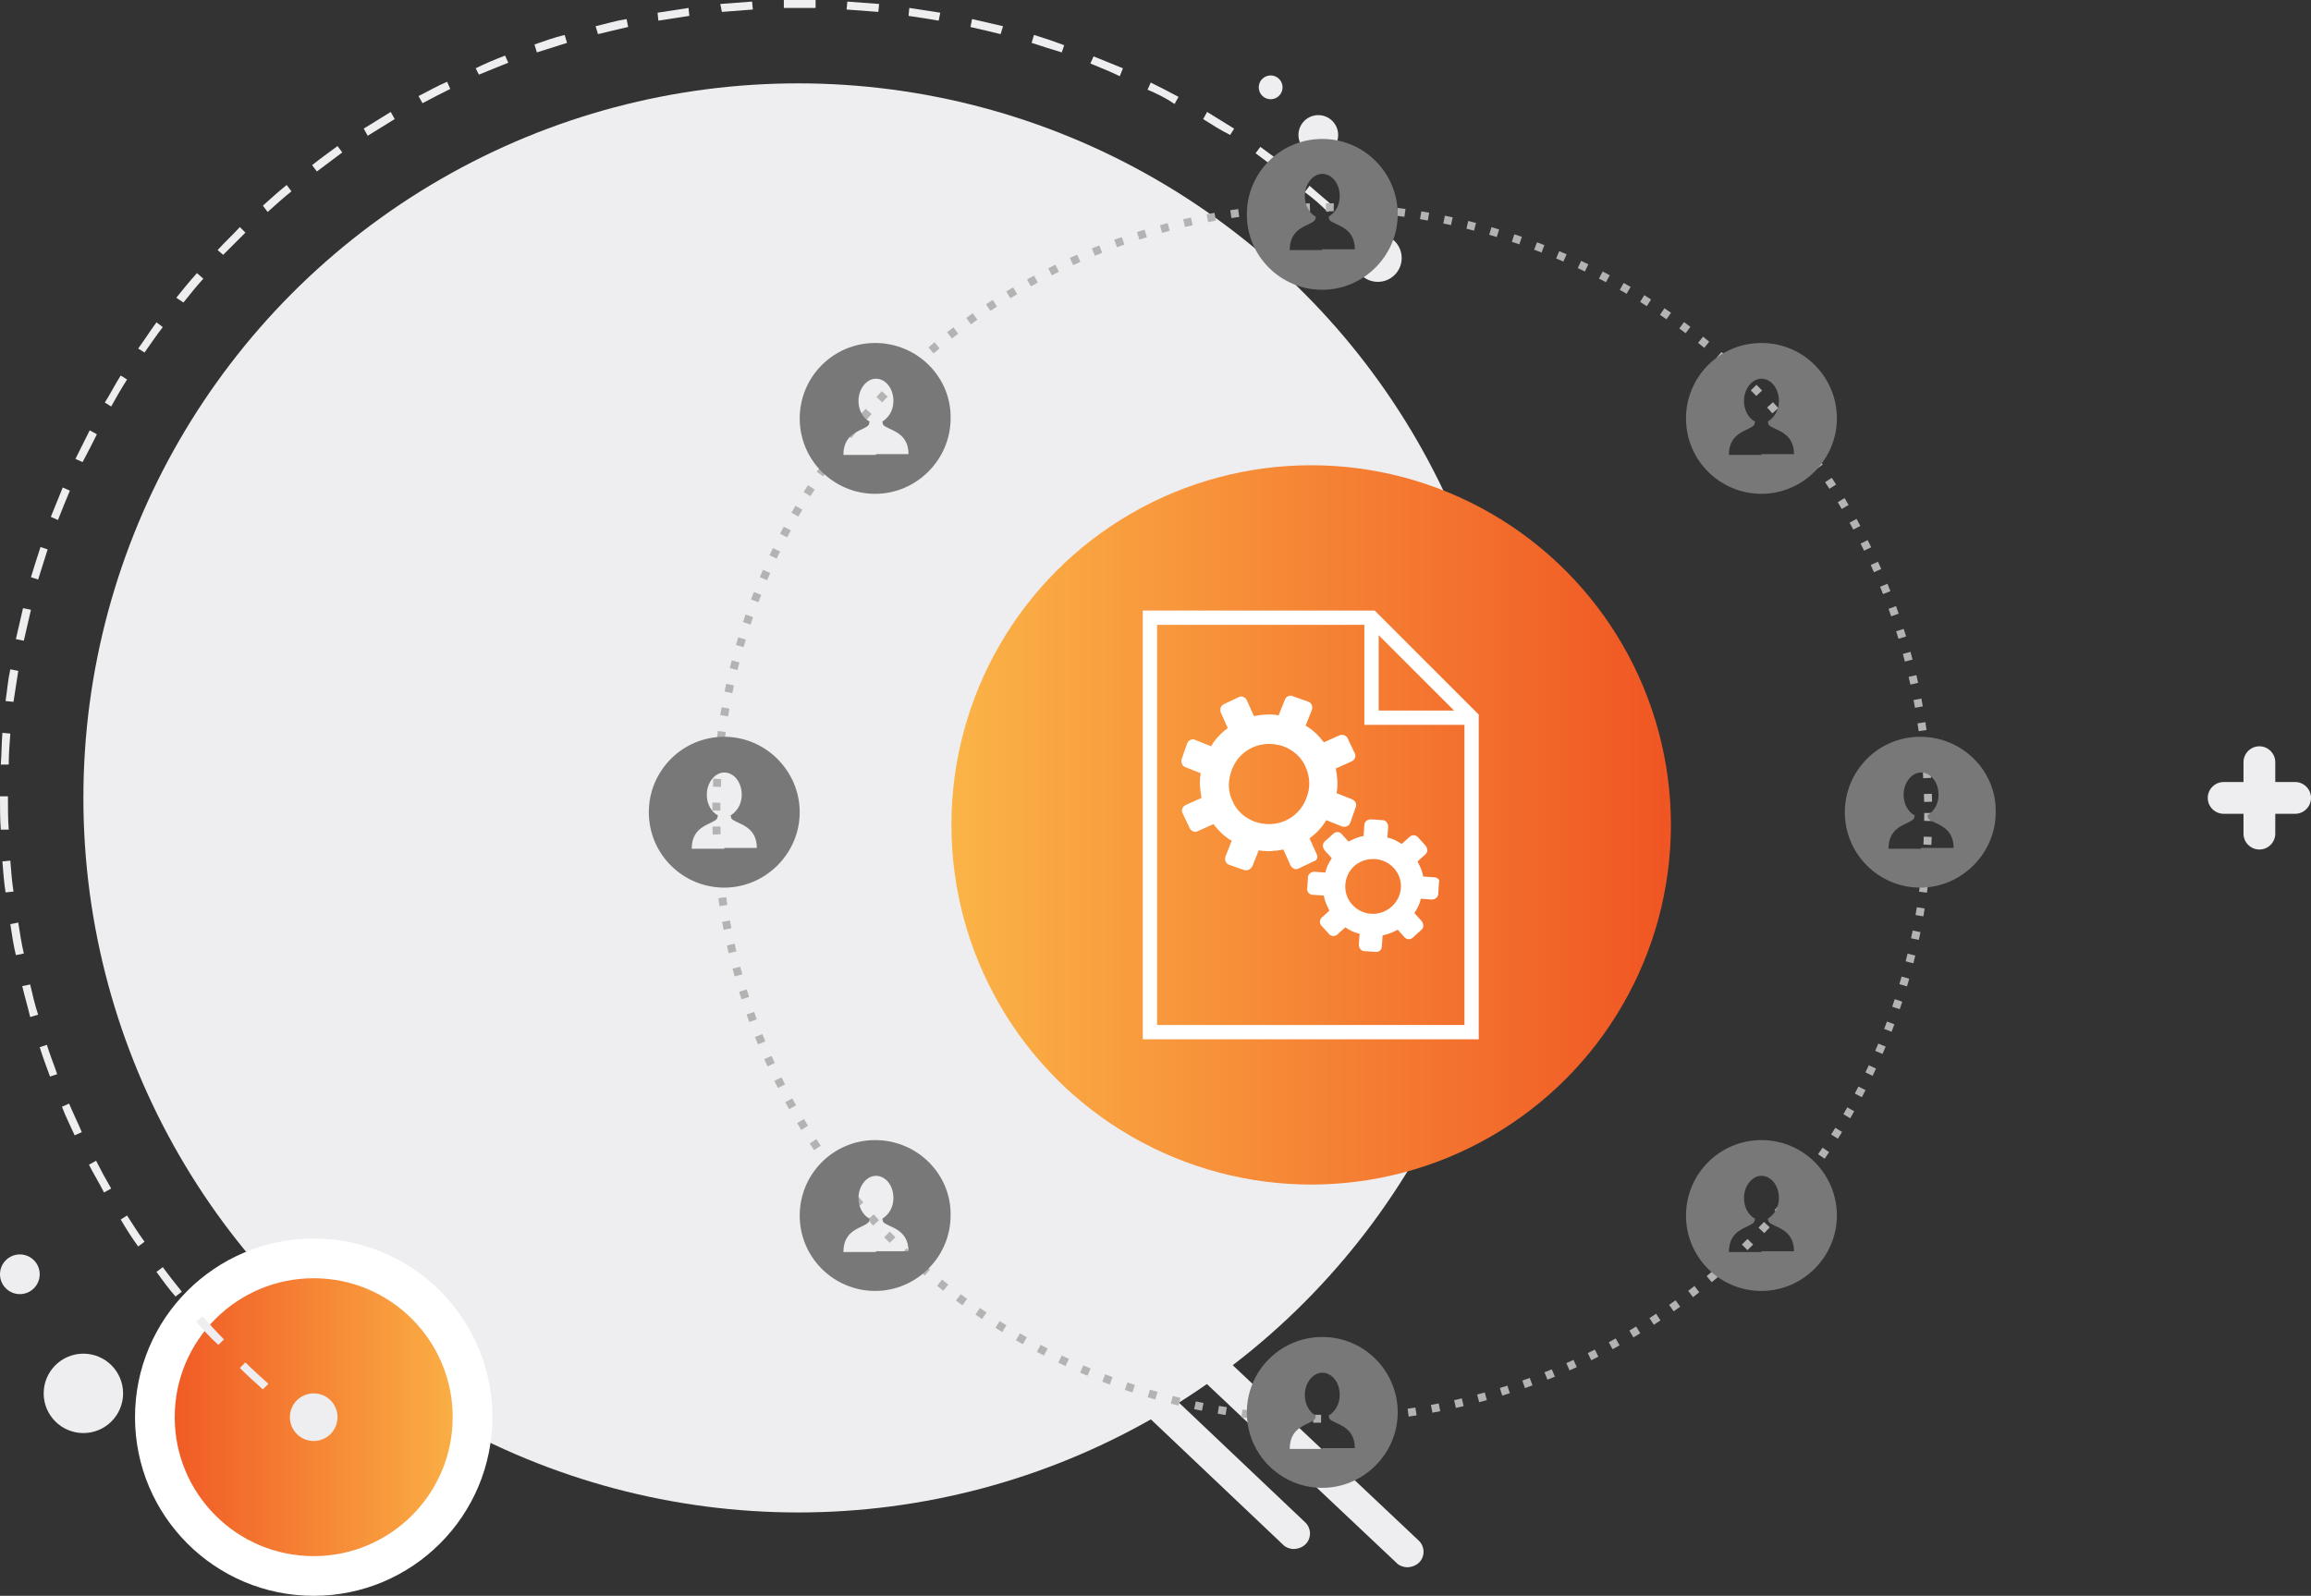 <?xml version="1.0" encoding="utf-8"?>
<!-- Generator: Adobe Illustrator 22.0.1, SVG Export Plug-In . SVG Version: 6.00 Build 0)  -->
<svg version="1.1" id="Layer_1" xmlns="http://www.w3.org/2000/svg" xmlns:xlink="http://www.w3.org/1999/xlink" x="0px" y="0px"
	 viewBox="0 0 291 201" style="enable-background:new 0 0 291 201;" xml:space="preserve">
<rect x="0" y="0" width="291" height="201" fill="#333333" stroke="none"/>
<style type="text/css">
	.st0{fill:#EEEEF0;}
	.st1{fill:url(#SVGID_1_);stroke:#FFFFFF;stroke-width:5;stroke-miterlimit:10;}
	.st2{fill:url(#SVGID_2_);}
	.st3{fill:#FFFFFF;}
	.st4{fill:none;stroke:#B3B3B3;stroke-miterlimit:10;stroke-dasharray:1,2;}
	.st5{fill:#787878;}
</style>
<g id="_x33_-2">
	<g id="Gray-01_7_">
		<g>
			<path class="st0" d="M177.2,197.4c0.5,0,1.1-0.2,1.5-0.6c0.8-0.8,0.7-2.1-0.1-2.8l-24.7-23.3c-0.8-0.8-2.1-0.7-2.8,0.1
				c-0.8,0.8-0.7,2.1,0.1,2.8l24.7,23.3C176.2,197.2,176.7,197.4,177.2,197.4z"/>
			<path class="st0" d="M162.9,195.1c0.5,0,1.1-0.2,1.5-0.6c0.8-0.8,0.7-2.1-0.1-2.8l-17.5-16.6c-0.8-0.8-2.1-0.7-2.8,0.1
				c-0.8,0.8-0.7,2.1,0.1,2.8l17.5,16.6C161.9,194.9,162.4,195.1,162.9,195.1z"/>
		</g>
		<path class="st0" d="M280,98.5h2.5V96c0-1.1,0.9-2,2-2s2,0.9,2,2v2.5h2.5c1.1,0,2,0.9,2,2s-0.9,2-2,2h-2.5v2.5c0,1.1-0.9,2-2,2
			s-2-0.9-2-2v-2.5H280c-1.1,0-2-0.9-2-2S278.9,98.5,280,98.5z"/>
		<circle class="st0" cx="100.5" cy="100.5" r="90"/>
		
			<linearGradient id="SVGID_1_" gradientUnits="userSpaceOnUse" x1="230.5" y1="178.5" x2="270.5" y2="178.5" gradientTransform="matrix(-1 0 0 1 290 0)">
			<stop  offset="0" style="stop-color:#FBB447"/>
			<stop  offset="1" style="stop-color:#F05523"/>
		</linearGradient>
		<circle class="st1" cx="39.5" cy="178.5" r="20"/>
		<circle class="st0" cx="166" cy="17" r="2.5"/>
		<circle class="st0" cx="160" cy="11" r="1.5"/>
		<circle class="st0" cx="39.5" cy="178.5" r="3"/>
		<circle class="st0" cx="173.5" cy="32.5" r="3"/>
		<g>
			<path class="st0" d="M30.2,172.3l0.7-0.7c0.9,0.9,1.9,1.8,2.9,2.7l-0.7,0.7C32.1,174.1,31.1,173.2,30.2,172.3z"/>
			<path class="st0" d="M24.7,166.5l0.8-0.7c0.9,1,1.8,2,2.7,2.9l-0.7,0.7C26.5,168.5,25.6,167.5,24.7,166.5z"/>
			<path class="st0" d="M19.7,160.2l0.8-0.6c0.8,1.1,1.6,2.1,2.4,3.1l-0.8,0.6C21.3,162.4,20.5,161.3,19.7,160.2z"/>
			<path class="st0" d="M15.2,153.6l0.8-0.5c0.7,1.1,1.4,2.2,2.2,3.3l-0.8,0.6C16.6,155.9,15.9,154.8,15.2,153.6z"/>
			<path class="st0" d="M11.2,146.7l0.9-0.5c0.6,1.2,1.2,2.3,1.9,3.5l-0.9,0.5C12.5,149,11.8,147.9,11.2,146.7z"/>
			<path class="st0" d="M7.8,139.4l0.9-0.4c0.5,1.2,1.1,2.4,1.6,3.6l-0.9,0.4C8.9,141.9,8.3,140.7,7.8,139.4z"/>
			<path class="st0" d="M5,131.9l0.9-0.3c0.4,1.3,0.9,2.5,1.3,3.7l-0.9,0.3C5.9,134.5,5.4,133.2,5,131.9z"/>
			<path class="st0" d="M2.8,124.2l1-0.2c0.3,1.3,0.6,2.6,1,3.8l-1,0.3C3.5,126.8,3.1,125.5,2.8,124.2z"/>
			<path class="st0" d="M1.3,116.4l1-0.2c0.2,1.3,0.4,2.6,0.7,3.9l-1,0.2C1.7,119.1,1.5,117.7,1.3,116.4z"/>
			<path class="st0" d="M0.3,108.5l1-0.1c0.1,1.3,0.2,2.6,0.4,3.9l-1,0.1C0.5,111.1,0.4,109.8,0.3,108.5z"/>
			<path class="st0" d="M0,100.5l0-0.2h1v0.2c0,1.3,0,2.6,0.1,4l-1,0C0,103.2,0,101.8,0,100.5z"/>
			<path class="st0" d="M0.1,96.3c0.1-1.3,0.1-2.7,0.2-4l1,0.1c-0.1,1.3-0.2,2.6-0.2,3.9L0.1,96.3z"/>
			<path class="st0" d="M0.7,88.3c0.2-1.3,0.3-2.7,0.6-4l1,0.2c-0.2,1.3-0.4,2.6-0.6,3.9L0.7,88.3z"/>
			<path class="st0" d="M2,80.5c0.3-1.3,0.6-2.6,0.9-3.9l1,0.2c-0.3,1.3-0.6,2.6-0.9,3.9L2,80.5z"/>
			<path class="st0" d="M3.9,72.7c0.4-1.3,0.8-2.6,1.2-3.8L6,69.2c-0.4,1.3-0.8,2.5-1.2,3.8L3.9,72.7z"/>
			<path class="st0" d="M6.4,65.1c0.5-1.2,1-2.5,1.5-3.7l0.9,0.4c-0.5,1.2-1,2.4-1.5,3.7L6.4,65.1z"/>
			<path class="st0" d="M9.5,57.8c0.6-1.2,1.2-2.4,1.8-3.6l0.9,0.5c-0.6,1.2-1.2,2.4-1.8,3.5L9.5,57.8z"/>
			<path class="st0" d="M13.2,50.7c0.7-1.1,1.3-2.3,2-3.4l0.8,0.5c-0.7,1.1-1.4,2.3-2,3.4L13.2,50.7z"/>
			<path class="st0" d="M17.4,43.9c0.8-1.1,1.5-2.2,2.3-3.3l0.8,0.6c-0.8,1-1.5,2.1-2.3,3.2L17.4,43.9z"/>
			<path class="st0" d="M22.2,37.5c0.8-1,1.7-2.1,2.6-3.1l0.8,0.7c-0.9,1-1.7,2-2.5,3L22.2,37.5z"/>
			<path class="st0" d="M170.2,29.5l0.7-0.7c0.9,0.9,1.9,1.9,2.8,2.9l-0.7,0.7C172.1,31.4,171.1,30.4,170.2,29.5z"/>
			<path class="st0" d="M27.4,31.5c0.9-1,1.9-1.9,2.8-2.9l0.7,0.7c-0.9,0.9-1.9,1.9-2.8,2.8L27.4,31.5z"/>
			<path class="st0" d="M164.3,24.2l0.6-0.8c1,0.9,2,1.7,3,2.6l-0.7,0.7C166.4,25.9,165.4,25,164.3,24.2z"/>
			<path class="st0" d="M33.1,25.9c1-0.9,2-1.8,3-2.6l0.6,0.8c-1,0.8-2,1.7-3,2.6L33.1,25.9z"/>
			<path class="st0" d="M158.1,19.3l0.6-0.8c1.1,0.8,2.2,1.6,3.2,2.4l-0.6,0.8C160.2,20.9,159.2,20.1,158.1,19.3z"/>
			<path class="st0" d="M39.3,20.8c1-0.8,2.1-1.6,3.2-2.4l0.6,0.8c-1.1,0.8-2.1,1.6-3.2,2.4L39.3,20.8z"/>
			<path class="st0" d="M151.5,15l0.5-0.9c1.1,0.7,2.3,1.4,3.4,2.1l-0.5,0.8C153.7,16.4,152.6,15.7,151.5,15z"/>
			<path class="st0" d="M45.8,16.2c1.1-0.7,2.3-1.4,3.4-2.1l0.5,0.9c-1.1,0.7-2.3,1.4-3.4,2.1L45.8,16.2z"/>
			<path class="st0" d="M144.5,11.3l0.4-0.9c1.2,0.6,2.4,1.2,3.5,1.8l-0.5,0.9C146.9,12.4,145.7,11.8,144.5,11.3z"/>
			<path class="st0" d="M52.7,12.1c1.2-0.6,2.4-1.3,3.6-1.8l0.4,0.9c-1.2,0.6-2.4,1.2-3.5,1.8L52.7,12.1z"/>
			<path class="st0" d="M137.3,8l0.4-0.9c1.2,0.5,2.5,1,3.7,1.5L141,9.6C139.8,9,138.5,8.5,137.3,8z"/>
			<path class="st0" d="M59.9,8.6C61.1,8,62.3,7.5,63.6,7l0.4,0.9c-1.2,0.5-2.5,1-3.7,1.5L59.9,8.6z"/>
			<path class="st0" d="M129.9,5.4l0.3-1c1.3,0.4,2.5,0.8,3.8,1.3l-0.3,0.9C132.4,6.2,131.1,5.8,129.9,5.4z"/>
			<path class="st0" d="M67.3,5.6c1.2-0.4,2.5-0.9,3.8-1.2l0.3,1c-1.3,0.4-2.5,0.8-3.8,1.2L67.3,5.6z"/>
			<path class="st0" d="M122.2,3.4l0.2-1c1.3,0.3,2.6,0.6,3.9,0.9l-0.3,1C124.8,4,123.5,3.7,122.2,3.4z"/>
			<path class="st0" d="M75,3.3c1.3-0.3,2.6-0.7,3.9-0.9l0.2,1c-1.3,0.3-2.6,0.6-3.8,0.9L75,3.3z"/>
			<path class="st0" d="M114.4,2l0.1-1c1.3,0.2,2.6,0.4,3.9,0.6l-0.2,1C117.1,2.4,115.7,2.2,114.4,2z"/>
			<path class="st0" d="M82.8,1.6c1.3-0.2,2.6-0.4,3.9-0.6l0.1,1c-1.3,0.2-2.6,0.4-3.9,0.6L82.8,1.6z"/>
			<path class="st0" d="M106.6,1.2l0.1-1c1.3,0.1,2.7,0.2,4,0.3l-0.1,1C109.2,1.4,107.9,1.3,106.6,1.2z"/>
			<path class="st0" d="M90.7,0.5c1.3-0.1,2.7-0.2,4-0.3l0.1,1c-1.3,0.1-2.6,0.2-3.9,0.3L90.7,0.5z"/>
			<path class="st0" d="M98.7,1l0-1c1.3,0,2.7,0,4,0l0,1C101.3,1,100,1,98.7,1z"/>
		</g>
		<circle class="st0" cx="10.5" cy="175.5" r="5"/>
		<circle class="st0" cx="2.5" cy="160.5" r="2.5"/>
	</g>
	<g>
		<linearGradient id="SVGID_2_" gradientUnits="userSpaceOnUse" x1="119.75" y1="103.917" x2="210.417" y2="103.917">
			<stop  offset="0" style="stop-color:#FBB447"/>
			<stop  offset="1" style="stop-color:#F05523"/>
		</linearGradient>
		<circle class="st2" cx="165.1" cy="103.9" r="45.3"/>
		<g>
			<path class="st3" d="M173.1,76.9h-29.2v54h42.3V90L173.1,76.9z M173.6,80l9.5,9.5h-9.5V80z M145.7,129.1V78.7h26.1v12.6h12.6
				v37.8H145.7z"/>
			<path class="st3" d="M165.8,107.6l-0.9-2c0.8-0.6,1.6-1.4,2.1-2.3l2,0.8c0.4,0.1,0.8,0,1-0.4l0.7-2c0.1-0.2,0.1-0.4,0-0.6
				c-0.1-0.2-0.2-0.3-0.4-0.4l-2-0.8c0.2-1,0.1-2.1-0.1-3.1l2-0.9c0.2-0.1,0.3-0.2,0.4-0.4c0.1-0.2,0.1-0.4,0-0.6l-0.9-1.9
				c-0.2-0.4-0.6-0.5-1-0.4l-2,0.9c-0.6-0.8-1.4-1.6-2.3-2.1l0.8-2c0.1-0.4,0-0.8-0.4-1l-2-0.7c-0.2-0.1-0.4-0.1-0.6,0
				c-0.2,0.1-0.3,0.2-0.4,0.4l-0.8,2c-1-0.2-2.1-0.1-3.1,0.1l-0.9-2c-0.1-0.2-0.2-0.3-0.4-0.4c-0.2-0.1-0.4-0.1-0.6,0l-1.9,0.9
				c-0.4,0.2-0.5,0.6-0.4,1l0.9,2c-0.8,0.6-1.6,1.4-2.1,2.3l-2-0.8c-0.2-0.1-0.4-0.1-0.6,0c-0.2,0.1-0.3,0.2-0.4,0.4l-0.7,2
				c-0.1,0.4,0,0.8,0.4,1l2,0.8c-0.2,1-0.1,2.1,0.1,3.1l-2,0.9c-0.2,0.1-0.3,0.2-0.4,0.4c-0.1,0.2-0.1,0.4,0,0.6l0.9,1.9
				c0.1,0.2,0.2,0.3,0.4,0.4c0.2,0.1,0.4,0.1,0.6,0l2-0.9c0.6,0.8,1.4,1.6,2.3,2.1l-0.8,2c-0.1,0.4,0,0.8,0.4,1l2,0.7
				c0.1,0,0.2,0,0.3,0c0.1,0,0.2,0,0.3-0.1c0.2-0.1,0.3-0.2,0.4-0.4l0.8-2c1,0.2,2.1,0.1,3.1-0.1l0.9,2c0.1,0.2,0.2,0.3,0.4,0.4
				c0.2,0.1,0.4,0.1,0.6,0l1.9-0.9C165.8,108.4,166,108,165.8,107.6z M164.5,100.5c-0.7,2-2.6,3.3-4.7,3.3c-0.6,0-1.2-0.1-1.8-0.3
				c-1.3-0.5-2.3-1.4-2.8-2.6c-0.6-1.2-0.6-2.6-0.1-3.9c0.7-2,2.6-3.3,4.7-3.3c0.6,0,1.2,0.1,1.8,0.3c1.3,0.5,2.3,1.4,2.8,2.6
				C165,97.9,165,99.3,164.5,100.5z M181.1,110.7c-0.1-0.1-0.3-0.2-0.5-0.2l-1.4-0.1c-0.1-0.7-0.4-1.3-0.7-1.9l1-0.9
				c0.3-0.3,0.3-0.7,0-1.1l-1-1.1c-0.1-0.1-0.3-0.2-0.5-0.2c-0.2,0-0.4,0.1-0.5,0.2l-1,0.9c-0.6-0.4-1.2-0.7-1.8-0.8l0.1-1.4
				c0-0.4-0.3-0.8-0.7-0.8l-1.5-0.1c-0.4,0-0.8,0.3-0.8,0.7l-0.1,1.4c-0.7,0.1-1.3,0.4-1.9,0.7l-0.9-1c-0.1-0.1-0.3-0.2-0.5-0.2
				c-0.2,0-0.4,0.1-0.5,0.2l-1.1,1c-0.3,0.3-0.3,0.7,0,1.1l0.9,1c-0.4,0.6-0.7,1.2-0.8,1.8l-1.4-0.1c-0.4,0-0.8,0.3-0.8,0.7
				l-0.1,1.5c0,0.2,0.1,0.4,0.2,0.5c0.1,0.1,0.3,0.2,0.5,0.2l1.4,0.1c0.1,0.7,0.4,1.3,0.7,1.9l-1,0.9c-0.1,0.1-0.2,0.3-0.2,0.5
				c0,0.2,0.1,0.4,0.2,0.5l1,1.1c0.1,0.1,0.3,0.2,0.5,0.2c0.2,0,0.4-0.1,0.5-0.2l1-0.9c0.6,0.4,1.2,0.7,1.8,0.8l-0.1,1.4
				c0,0.4,0.3,0.8,0.7,0.8l1.5,0.1c0,0,0,0,0,0c0.2,0,0.4-0.1,0.5-0.2c0.1-0.1,0.2-0.3,0.2-0.5l0.1-1.4c0.7-0.1,1.3-0.4,1.9-0.7
				l0.9,1c0.1,0.1,0.3,0.2,0.5,0.2c0.2,0,0.4-0.1,0.5-0.2l1.1-1c0.3-0.3,0.3-0.7,0-1.1l-0.9-1c0.4-0.6,0.7-1.2,0.8-1.8l1.4,0.1
				c0.4,0,0.8-0.3,0.8-0.7l0.1-1.5C181.3,111,181.2,110.8,181.1,110.7z M172.7,115.1c-1.9-0.1-3.4-1.7-3.3-3.6
				c0.1-1.9,1.6-3.3,3.5-3.3c0.1,0,0.1,0,0.2,0c1.9,0.1,3.4,1.7,3.3,3.6C176.3,113.7,174.6,115.2,172.7,115.1z"/>
		</g>
	</g>
	<g>
		<circle class="st4" cx="166.5" cy="102.4" r="76.3"/>
		<path class="st5" d="M91.2,92.8c-5.3,0-9.5,4.3-9.5,9.5c0,5.3,4.3,9.5,9.5,9.5s9.5-4.3,9.5-9.5C100.7,97.1,96.4,92.8,91.2,92.8z
			 M91.2,106.9L91.2,106.9L91.2,106.9l-4.1,0c0-3,2.6-3,3.2-3.8l0.1-0.4c-0.8-0.4-1.4-1.4-1.4-2.6c0-1.5,1-2.8,2.2-2.8
			c1.2,0,2.2,1.2,2.2,2.8c0,1.2-0.6,2.1-1.4,2.6l0.1,0.4c0.6,0.7,3.2,0.8,3.2,3.7H91.2z"/>
		<path class="st5" d="M166.5,168.4c-5.3,0-9.5,4.3-9.5,9.5c0,5.3,4.3,9.5,9.5,9.5s9.5-4.3,9.5-9.5
			C176,172.7,171.8,168.4,166.5,168.4z M166.5,182.5L166.5,182.5L166.5,182.5l-4.1,0c0-3,2.6-3,3.2-3.8l0.1-0.4
			c-0.8-0.4-1.4-1.4-1.4-2.6c0-1.5,1-2.8,2.2-2.8c1.2,0,2.2,1.2,2.2,2.8c0,1.2-0.6,2.1-1.4,2.6l0.1,0.4c0.6,0.7,3.2,0.8,3.2,3.7
			H166.5z"/>
		<path class="st5" d="M110.2,143.6c-5.3,0-9.5,4.3-9.5,9.5c0,5.3,4.3,9.5,9.5,9.5s9.5-4.3,9.5-9.5
			C119.8,147.9,115.5,143.6,110.2,143.6z M110.3,157.7L110.3,157.7L110.3,157.7l-4.1,0c0-3,2.6-3,3.2-3.8l0.1-0.4
			c-0.8-0.4-1.4-1.4-1.4-2.6c0-1.5,1-2.8,2.2-2.8c1.2,0,2.2,1.2,2.2,2.8c0,1.2-0.6,2.1-1.4,2.6l0.1,0.4c0.6,0.7,3.2,0.8,3.2,3.7
			H110.3z"/>
		<path class="st5" d="M221.8,143.6c-5.3,0-9.5,4.3-9.5,9.5c0,5.3,4.3,9.5,9.5,9.5s9.5-4.3,9.5-9.5
			C231.3,147.9,227.1,143.6,221.8,143.6z M221.8,157.7L221.8,157.7L221.8,157.7l-4.1,0c0-3,2.6-3,3.2-3.8l0.1-0.4
			c-0.8-0.4-1.4-1.4-1.4-2.6c0-1.5,1-2.8,2.2-2.8s2.2,1.2,2.2,2.8c0,1.2-0.6,2.1-1.4,2.6l0.1,0.4c0.6,0.7,3.2,0.8,3.2,3.7H221.8z"/>
		<path class="st5" d="M110.2,43.2c-5.3,0-9.5,4.3-9.5,9.5c0,5.3,4.3,9.5,9.5,9.5s9.5-4.3,9.5-9.5C119.8,47.5,115.5,43.2,110.2,43.2
			z M110.3,57.3L110.3,57.3L110.3,57.3l-4.1,0c0-3,2.6-3,3.2-3.8l0.1-0.4c-0.8-0.4-1.4-1.4-1.4-2.6c0-1.5,1-2.8,2.2-2.8
			c1.2,0,2.2,1.2,2.2,2.8c0,1.2-0.6,2.1-1.4,2.6l0.1,0.4c0.6,0.7,3.2,0.8,3.2,3.7H110.3z"/>
		<path class="st5" d="M221.8,43.2c-5.3,0-9.5,4.3-9.5,9.5c0,5.3,4.3,9.5,9.5,9.5s9.5-4.3,9.5-9.5C231.3,47.5,227.1,43.2,221.8,43.2
			z M221.8,57.3L221.8,57.3L221.8,57.3l-4.1,0c0-3,2.6-3,3.2-3.8l0.1-0.4c-0.8-0.4-1.4-1.4-1.4-2.6c0-1.5,1-2.8,2.2-2.8
			s2.2,1.2,2.2,2.8c0,1.2-0.6,2.1-1.4,2.6l0.1,0.4c0.6,0.7,3.2,0.8,3.2,3.7H221.8z"/>
		<path class="st5" d="M166.5,17.5c-5.3,0-9.5,4.3-9.5,9.5c0,5.3,4.3,9.5,9.5,9.5s9.5-4.3,9.5-9.5C176,21.8,171.8,17.5,166.5,17.5z
			 M166.5,31.5L166.5,31.5L166.5,31.5l-4.1,0c0-3,2.6-3,3.2-3.8l0.1-0.4c-0.8-0.4-1.4-1.4-1.4-2.6c0-1.5,1-2.8,2.2-2.8
			c1.2,0,2.2,1.2,2.2,2.8c0,1.2-0.6,2.1-1.4,2.6l0.1,0.4c0.6,0.7,3.2,0.8,3.2,3.7H166.5z"/>
		<path class="st5" d="M241.8,92.8c-5.3,0-9.5,4.3-9.5,9.5c0,5.3,4.3,9.5,9.5,9.5s9.5-4.3,9.5-9.5C251.4,97.1,247.1,92.8,241.8,92.8
			z M241.9,106.9L241.9,106.9L241.9,106.9l-4.1,0c0-3,2.6-3,3.2-3.8l0.1-0.4c-0.8-0.4-1.4-1.4-1.4-2.6c0-1.5,1-2.8,2.2-2.8
			c1.2,0,2.2,1.2,2.2,2.8c0,1.2-0.6,2.1-1.4,2.6l0.1,0.4c0.6,0.7,3.2,0.8,3.2,3.7H241.9z"/>
	</g>
</g>
</svg>
